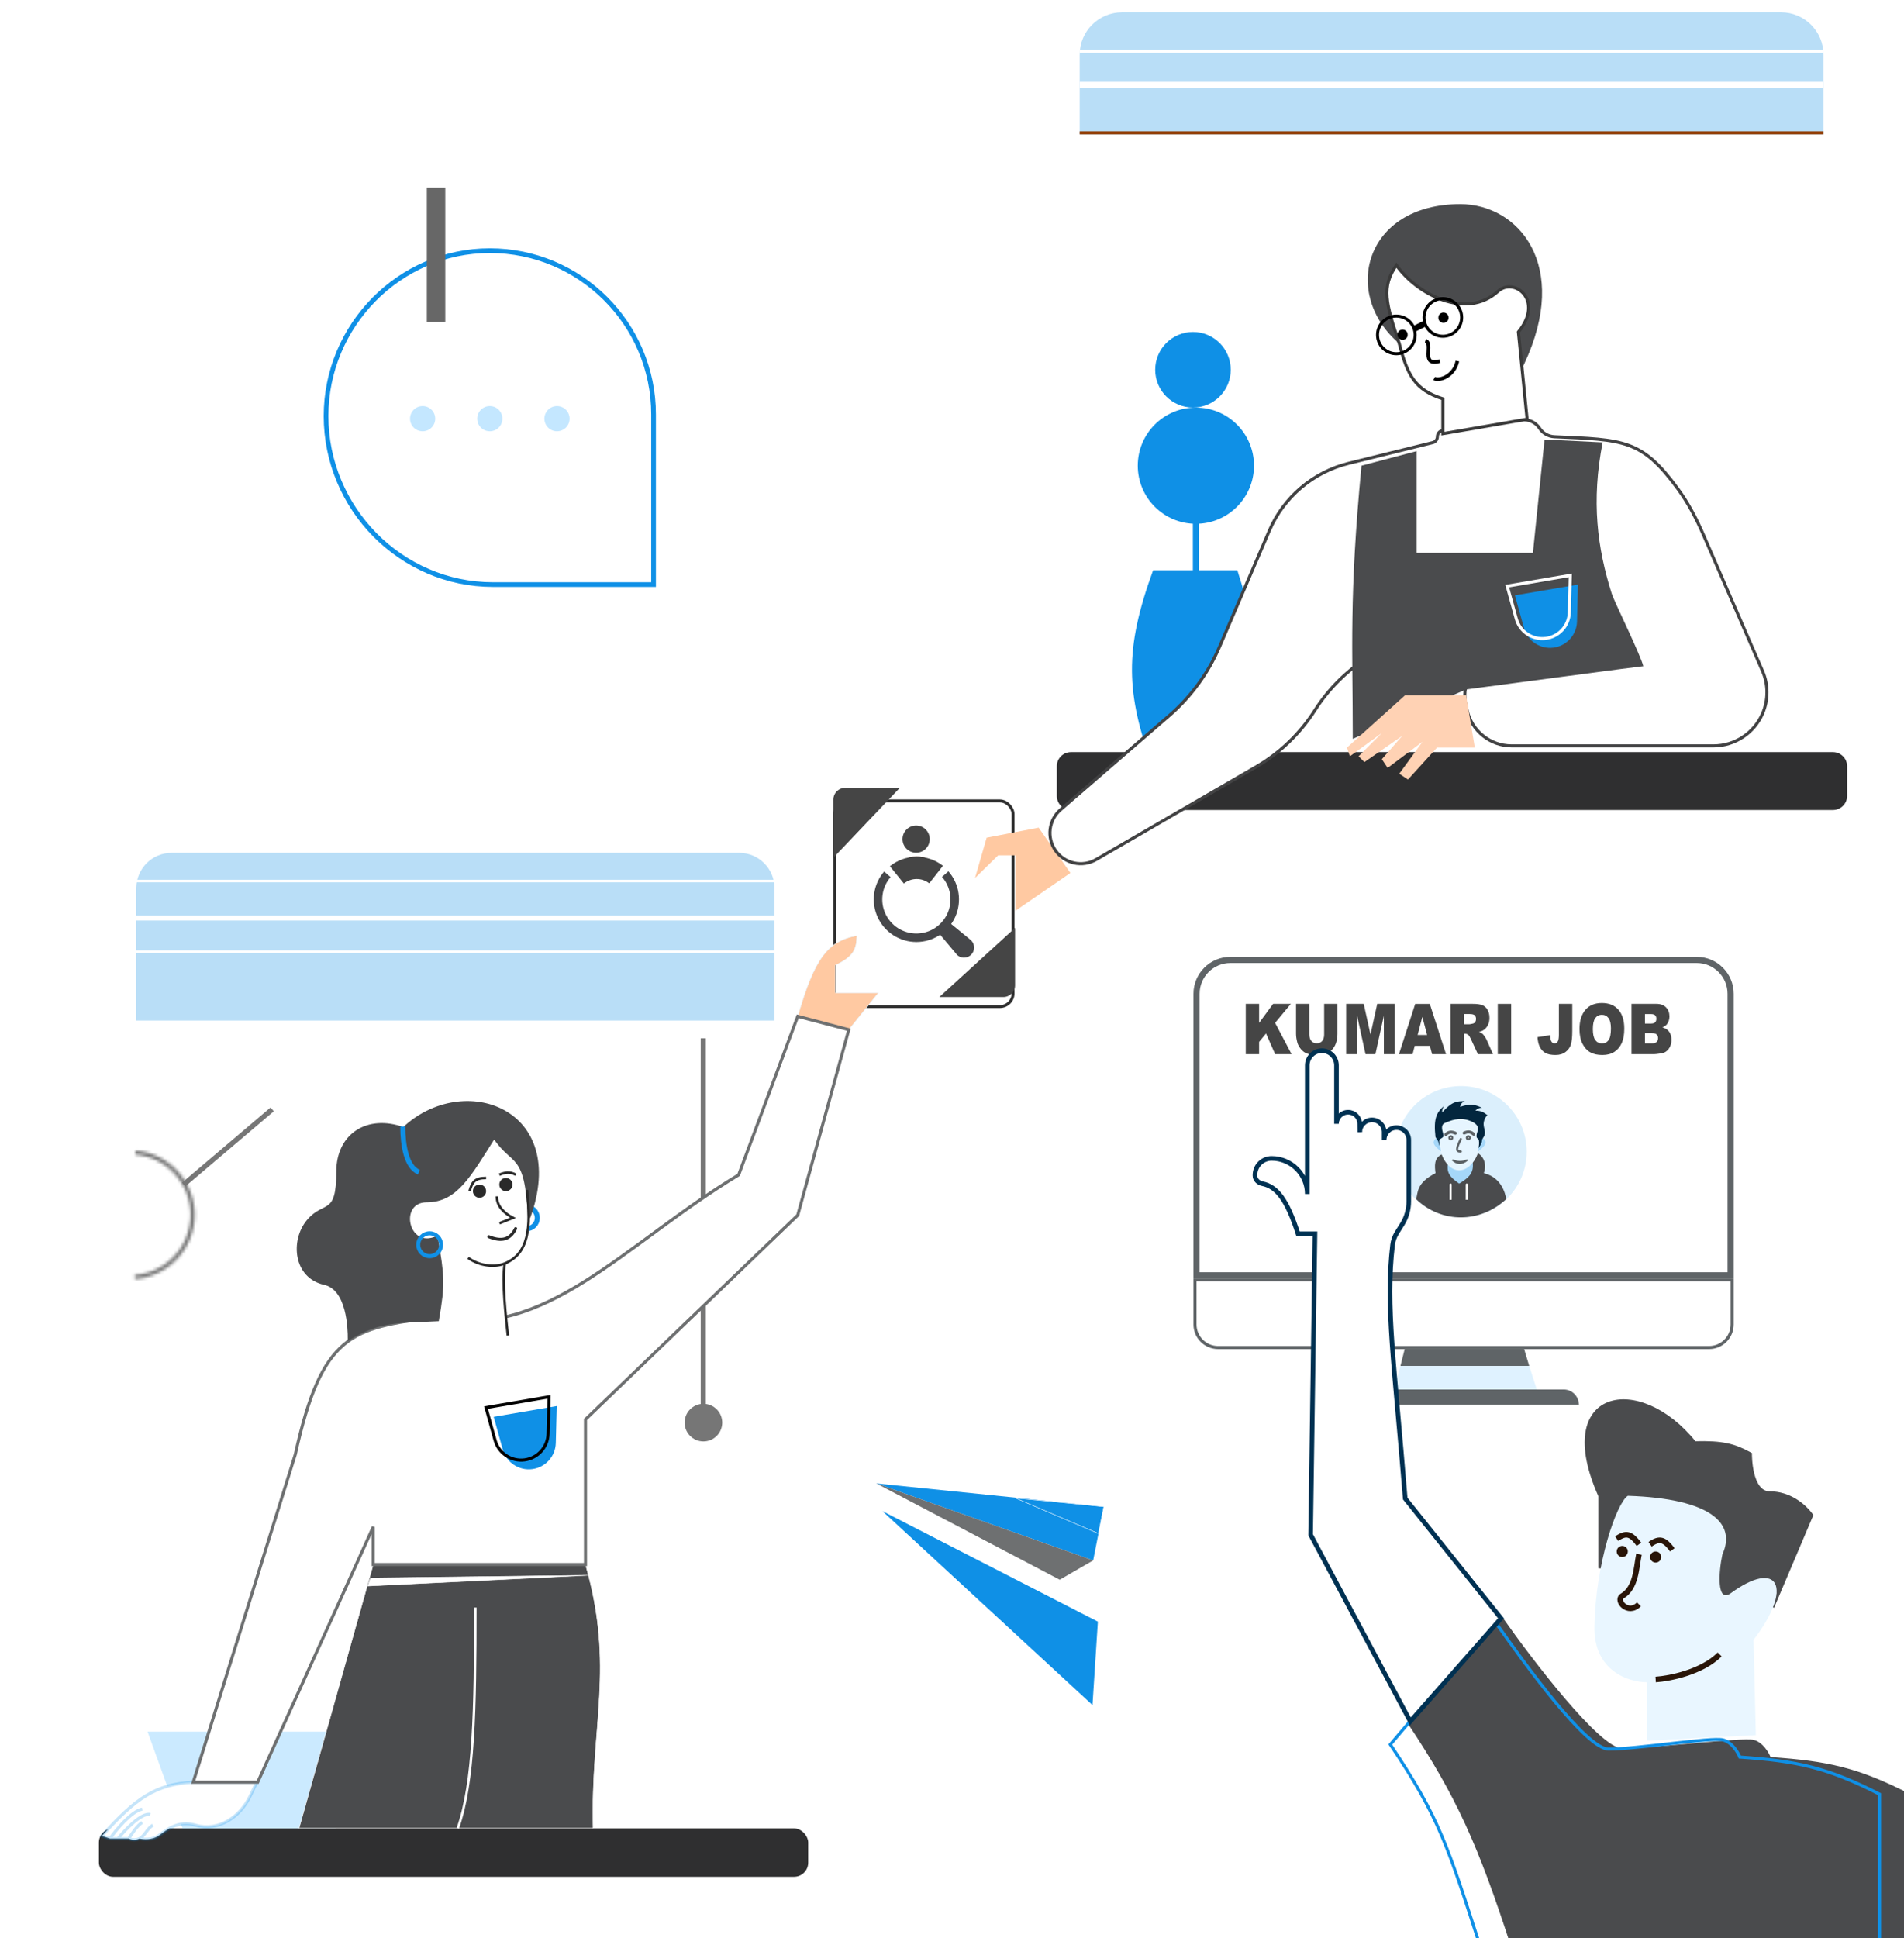 <svg width="619" height="630" viewBox="0 0 619 630" fill="none" xmlns="http://www.w3.org/2000/svg">
<g clip-path="url(#clip0_1048_533)">
<rect width="619" height="630" fill="white"/>
<g filter="url(#filter0_d_1048_533)">
<rect x="270.92" y="256.012" width="58.915" height="67.807" rx="4.781" fill="white"/>
<rect x="271.398" y="256.49" width="57.958" height="66.851" rx="4.303" stroke="#2F2F2F" stroke-width="0.956"/>
</g>
<path d="M305.379 324.067L330 301.588V320.242C330 322.354 328.288 324.067 326.175 324.067H305.379Z" fill="#454545"/>
<path d="M292.596 256.012L270.92 278.8V259.898C270.92 257.791 272.624 256.081 274.731 256.073L292.596 256.012Z" fill="#454545"/>
<path d="M300.705 278.724C298.881 278.325 297.262 278.314 295.316 278.712L297.938 281.335L300.705 278.724Z" fill="#4B1603"/>
<path d="M287.44 283.27C285.702 285.281 284.579 287.749 284.205 290.381C283.832 293.013 284.223 295.697 285.333 298.112C286.443 300.527 288.225 302.572 290.465 304.002C292.706 305.433 295.31 306.188 297.968 306.179C300.626 306.169 303.226 305.395 305.456 303.949C307.686 302.503 309.453 300.445 310.546 298.022C311.638 295.599 312.011 292.912 311.618 290.283C311.226 287.654 310.086 285.194 308.333 283.195L306.256 285.017C307.659 286.617 308.572 288.586 308.886 290.691C309.2 292.796 308.902 294.946 308.027 296.886C307.153 298.826 305.738 300.473 303.953 301.631C302.167 302.789 300.086 303.409 297.958 303.417C295.83 303.424 293.745 302.819 291.952 301.674C290.158 300.529 288.732 298.892 287.843 296.958C286.955 295.025 286.641 292.876 286.94 290.769C287.239 288.663 288.138 286.686 289.53 285.076L287.44 283.27Z" fill="#46474A"/>
<path d="M289.315 281.547C291.751 279.578 294.781 278.492 297.913 278.467C301.044 278.442 304.092 279.479 306.558 281.409L302.101 287.107C300.922 286.185 299.467 285.69 297.971 285.702C296.475 285.714 295.027 286.232 293.864 287.173L289.315 281.547Z" fill="#454545"/>
<circle cx="297.839" cy="272.74" r="4.426" fill="#454545"/>
<path fill-rule="evenodd" clip-rule="evenodd" d="M310.7 309.83L305.377 303.474L308.983 300.114L315.376 305.359L315.375 305.36C316.172 305.958 316.688 306.911 316.688 307.984C316.688 309.795 315.22 311.262 313.409 311.262C312.283 311.262 311.29 310.695 310.7 309.83Z" fill="#46474A"/>
<g filter="url(#filter1_d_1048_533)">
<path d="M351.003 17.795C351.003 10.176 357.179 4 364.798 4H579.019C586.638 4 592.814 10.176 592.814 17.795V249.59H351.003V17.795Z" fill="white"/>
<path d="M351.503 17.795C351.503 10.452 357.455 4.5 364.798 4.5H579.019C586.362 4.5 592.314 10.452 592.314 17.795V249.09H351.503V17.795Z" stroke="white"/>
</g>
<path d="M351.004 17.795C351.004 10.176 357.18 4 364.799 4H579.02C586.639 4 592.815 10.176 592.815 17.795V43.672H351.004V17.795Z" fill="#0F90E6" fill-opacity="0.29"/>
<path d="M474.809 101.039L489.206 93.287" stroke="#200A03" stroke-width="1.15" stroke-linecap="round"/>
<line x1="351.004" y1="16.734" x2="592.815" y2="16.734" stroke="white" stroke-width="0.981"/>
<line x1="351.004" y1="27.578" x2="592.815" y2="27.578" stroke="white" stroke-width="1.961"/>
<line x1="351.004" y1="43.182" x2="592.815" y2="43.182" stroke="#913B01" stroke-width="0.981"/>
<path d="M388.788 166.467L388.788 187.248" stroke="#0F90E6" stroke-width="1.961"/>
<path d="M402.272 185.358H374.879C365.489 211.086 365.946 225.297 374.879 249.59H402.272C410.334 224.746 410.451 210.673 402.272 185.358Z" fill="#0F90E6"/>
<circle cx="387.842" cy="120.183" r="12.28" fill="#0F90E6"/>
<circle cx="388.787" cy="151.354" r="18.892" fill="#0F90E6"/>
<path d="M343.578 249.05C343.578 246.511 345.637 244.452 348.177 244.452H595.905C598.444 244.452 600.503 246.511 600.503 249.05V258.68C600.503 261.22 598.444 263.278 595.905 263.278H348.177C345.637 263.278 343.578 261.22 343.578 258.68V249.05Z" fill="#2F2F30"/>
<path d="M324.515 278L317 285.364L320.758 272.273L337.667 269L348 283.727L330.152 296V278H324.515Z" fill="#FFC9A2"/>
<path d="M380.082 232.624L344.799 263.151C340.932 266.497 340.21 272.219 343.124 276.421C346.095 280.703 351.854 281.988 356.363 279.375L408.27 249.29C416.051 244.781 422.634 238.467 427.464 230.882C436.546 216.619 451.575 207.213 468.372 205.277L517.3 199.638C518.087 199.548 518.885 199.656 519.619 199.954C524.121 201.778 523.28 208.39 518.465 209.029L487.5 213.141C479.964 214.142 474.894 221.37 476.518 228.797L476.947 230.759C478.438 237.571 484.471 242.427 491.444 242.427H557.047C563.997 242.427 570.28 238.291 573.027 231.907C574.924 227.499 574.917 222.504 573.006 218.102L553.759 173.763C551.497 168.553 548.841 163.487 545.491 158.901C533.726 142.794 527.98 142.957 505.341 141.961C503.392 141.875 501.595 140.85 500.533 139.213C499.261 137.251 496.972 136.197 494.654 136.507L469.043 139.925C468.047 140.058 467.303 140.908 467.303 141.913C467.303 142.835 466.674 143.638 465.778 143.859L438.447 150.601C426.899 153.449 417.356 161.547 412.665 172.477L396.471 210.213C392.775 218.827 387.171 226.49 380.082 232.624Z" fill="white" stroke="#424243"/>
<path d="M439.794 240.143C439.794 210.861 438.548 194.081 442.628 151.353L460.575 146.63V179.69H498.358L502.136 142.852L521.028 143.796C517.291 162.907 519.292 178.168 524 193C524.945 195.834 533.307 212.75 534.251 216.529L526.695 217.473L476.632 224.085L439.794 240.143Z" fill="#4A4B4D"/>
<path d="M467.188 242.977H479.467L476.633 225.975H456.797L437.906 242.977L438.85 245.811L449.241 238.254L441.684 245.811L443.573 247.7L455.853 239.199L449.241 246.755L451.13 249.589L462.465 241.088L454.908 251.478L457.742 253.367L467.188 242.977Z" fill="#FFD2B4"/>
<path d="M474.743 66.342C443.573 66.342 436.016 95.624 454.907 111.682L493.635 107.904L494.58 120.183L495.524 118.294C510.638 86.178 493.635 66.342 474.743 66.342Z" fill="#4A4B4D"/>
<path d="M453.965 86.178C449.068 93.308 450.495 98.473 454.909 111.681C457.589 122.059 460.042 126.734 469.076 129.628V140.963L496.469 136.24L493.637 107.903C502.137 97.513 492.218 89.956 487.023 94.679C476.635 104.125 460.577 95.623 453.965 86.178Z" fill="white" stroke="#3A3A3A"/>
<circle cx="453.963" cy="108.848" r="6.122" stroke="black" stroke-width="0.981"/>
<circle cx="469.076" cy="103.18" r="6.122" stroke="black" stroke-width="0.981"/>
<circle cx="469.272" cy="103.254" r="1.171" fill="black" stroke="black" stroke-width="0.981"/>
<circle cx="455.982" cy="108.792" r="1.171" fill="black" stroke="black" stroke-width="0.981"/>
<path d="M459.63 106.958L463.408 105.069" stroke="black" stroke-width="1.961"/>
<path d="M466.242 123.016C468.131 123.96 472.854 122.071 473.799 117.348" stroke="black" stroke-width="1.177"/>
<path d="M468.13 117.349C461.518 119.238 466.241 111.68 463.407 110.737" stroke="black" stroke-width="1.177"/>
<g filter="url(#filter2_d_1048_533)">
<path d="M44.316 288.674H251.797V596.55H44.316V288.674Z" fill="white"/>
<path d="M44.816 289.174H251.297V596.05H44.816V289.174Z" stroke="white"/>
</g>
<rect x="32.152" y="594.277" width="230.598" height="15.723" rx="4.598" fill="#2F2F30"/>
<path d="M47.976 562.832H104.752H109.119V594.277H59.331L47.976 562.832Z" fill="#CBEAFF"/>
<path d="M44.316 288.674C44.316 282.338 49.452 277.201 55.789 277.201H240.324C246.66 277.201 251.797 282.338 251.797 288.674V331.701H44.316V288.674Z" fill="#0F90E6" fill-opacity="0.29"/>
<line x1="228.625" y1="337.475" x2="228.625" y2="461.508" stroke="#767676" stroke-width="1.631"/>
<circle cx="228.684" cy="462.382" r="6.114" fill="#767676"/>
<line x1="44.316" y1="286.354" x2="251.797" y2="286.354" stroke="white" stroke-width="0.816"/>
<line x1="44.316" y1="309.302" x2="251.797" y2="309.302" stroke="white" stroke-width="0.816"/>
<line x1="44.316" y1="298.376" x2="251.797" y2="298.376" stroke="white" stroke-width="1.631"/>
<mask id="path-45-inside-1_1048_533" fill="white">
<path d="M44.093 373.942C49.349 374.386 54.245 376.794 57.804 380.687C61.363 384.579 63.323 389.671 63.295 394.945C63.266 400.22 61.251 405.29 57.65 409.144C54.048 412.998 49.127 415.353 43.867 415.739L43.768 414.395C48.69 414.033 53.295 411.83 56.665 408.224C60.034 404.617 61.92 399.873 61.947 394.938C61.974 390.003 60.139 385.239 56.809 381.596C53.479 377.953 48.898 375.7 43.98 375.285L44.093 373.942Z"/>
</mask>
<path d="M44.093 373.942C49.349 374.386 54.245 376.794 57.804 380.687C61.363 384.579 63.323 389.671 63.295 394.945C63.266 400.22 61.251 405.29 57.65 409.144C54.048 412.998 49.127 415.353 43.867 415.739L43.768 414.395C48.69 414.033 53.295 411.83 56.665 408.224C60.034 404.617 61.92 399.873 61.947 394.938C61.974 390.003 60.139 385.239 56.809 381.596C53.479 377.953 48.898 375.7 43.98 375.285L44.093 373.942Z" stroke="#767676" stroke-width="3.262" mask="url(#path-45-inside-1_1048_533)"/>
<path d="M59.702 385.013L88.487 360.571" stroke="#767676" stroke-width="1.631"/>
<circle cx="171.128" cy="395.833" r="3.552" stroke="#0F90E6" stroke-width="1.631"/>
<path d="M278.566 304.118C268.961 305.841 264.724 311.753 259.349 330.322L275.946 334.69L285.576 322.681H271.578V313.726C277.604 310.809 278.456 308.534 278.566 304.118Z" fill="#FFC9A2" stroke="#E9F6FF" stroke-width="0.163"/>
<path d="M33.119 596.732C44.185 584.369 50.611 579.9 62.818 579.263H83.5L81.299 583.829C78.01 590.65 70.972 595.319 63.691 593.239C57.577 591.492 54.083 594.986 51.462 596.732C49.366 598.13 46.513 597.897 45.348 597.606C43.951 598.305 42.437 597.897 41.854 597.606H38.36H35.74L33.119 596.732Z" fill="white"/>
<path d="M35.74 597.606C37.778 594.694 42.728 588.696 46.222 587.998M35.74 597.606H38.36M35.74 597.606L33.119 596.732C44.185 584.369 50.611 579.9 62.818 579.263H83.5L81.299 583.829C78.01 590.65 70.972 595.319 63.691 593.239V593.239C57.577 591.492 54.083 594.986 51.462 596.732C49.366 598.13 46.513 597.897 45.348 597.606M38.36 597.606C40.69 594.694 46.047 589.046 48.842 589.745M38.36 597.606H41.854M41.854 597.606C42.728 596.15 44.824 593.064 46.222 592.365M41.854 597.606C42.437 597.897 43.951 598.305 45.348 597.606M45.348 597.606C47.095 596.732 47.969 594.112 49.715 593.239" stroke="#0F90E6" stroke-opacity="0.24"/>
<path d="M97.217 594.224L121.339 508.511H190.344C199.952 541.703 191.957 561.032 192.831 594.224H97.217Z" fill="#4A4B4D" stroke="white" stroke-width="0.163"/>
<path d="M120.465 512.879L191.217 512.006L119.592 515.5L120.465 512.879Z" fill="white" stroke="white" stroke-width="0.163"/>
<path d="M154.532 522.487C154.532 555.679 154.089 579.375 148.848 594.224" stroke="white" stroke-width="0.816"/>
<path d="M96.008 472.699C104.743 433.393 114.351 431.646 141.429 428.152C177.241 436.013 202.572 404.568 240.132 381.858L259.348 330.322L275.944 334.69L259.348 394.96L190.343 461.344V508.512H121.339V496.283L83.779 579.264H62.816L96.008 472.699Z" fill="white" stroke="#6E7071"/>
<path d="M165.014 434.266C159.773 443.874 142.304 444.748 142.304 430.772L143.177 424.658L138.81 406.315L128.328 397.58L132.695 384.478H143.177L155.406 371.375L162.394 367.008L172.875 382.731L172.002 392.339V401.074L170.255 405.441L167.634 408.062L164.625 410.168L163.267 415.923L164.14 426.405L165.014 434.266Z" fill="white"/>
<path d="M158.899 401.948C163.266 403.695 165.887 402.821 167.634 399.327" stroke="#2A2A2A" stroke-width="0.979" stroke-linecap="round"/>
<path d="M138.719 390.374C148.376 390.374 152.74 382.071 160.646 369.628C166.77 378.964 171.127 373.996 171.984 395.739C184.86 360.331 150.524 348.528 131.211 366.769C119.408 362.477 109.751 368.915 109.751 380.717C109.751 395.739 105.459 390.374 100.094 396.812C94.729 403.25 95.802 415.053 105.459 417.199C113.184 418.915 113.478 431.92 113.478 435.139C123.627 429.146 128.076 429.72 142.303 429.025C144.414 416.796 144.05 415.049 141.938 402.177C132.28 406.469 129.064 390.374 138.719 390.374Z" fill="#4A4B4D" stroke="#4A4B4D" stroke-width="0.816"/>
<path d="M152.67 387.156C153.498 384.089 154.426 382.876 158.035 382.864" stroke="#2A2A2A" stroke-width="0.816"/>
<path d="M162.327 381.79C164.422 381.009 165.597 380.744 167.692 381.79" stroke="#2A2A2A" stroke-width="0.816"/>
<circle cx="164.475" cy="385.01" r="2.146" fill="#2A2A2A"/>
<circle cx="155.889" cy="387.155" r="2.146" fill="#2A2A2A"/>
<path d="M171.318 386.742C172.752 399.172 171.796 407.464 164.147 410.646M152.195 408.831C155.908 411.524 160.861 412.012 164.147 410.646M164.147 410.646C163.027 415.859 164.603 429.273 165.103 434.071" stroke="#2A2A2A" stroke-width="0.816"/>
<circle cx="139.682" cy="404.569" r="3.715" stroke="#0F90E6" stroke-width="1.305"/>
<path d="M161.519 388.845C161.486 392.097 163.986 394.342 166.761 395.832L162.385 397.579" stroke="#2A2A2A" stroke-width="0.816"/>
<path d="M130.948 366.135C130.948 372.249 132.089 379.307 136.189 380.984" stroke="#0F90E6" stroke-width="1.631"/>
<path d="M389 323C389 316.925 393.925 312 400 312H551.633C557.708 312 562.633 316.925 562.633 323V414.504H389V323Z" fill="white" stroke="#5F6467" stroke-width="2"/>
<path d="M405 326.278H409.342V332.455L413.891 326.278H419.668L414.538 332.448L419.897 342.623H414.55L411.587 335.901L409.342 338.634V342.623H405V326.278Z" fill="#454545"/>
<path d="M430.48 326.278H434.813V336.016C434.813 336.982 434.685 337.892 434.426 338.749C434.166 339.607 433.76 340.359 433.209 341.002C432.656 341.646 432.075 342.094 431.469 342.354C430.625 342.717 429.613 342.901 428.431 342.901C427.747 342.901 427.001 342.846 426.193 342.733C425.385 342.623 424.708 342.4 424.166 342.069C423.622 341.738 423.127 341.269 422.675 340.66C422.225 340.05 421.915 339.423 421.75 338.777C421.481 337.736 421.348 336.814 421.348 336.014V326.278H425.681V336.248C425.681 337.14 425.895 337.837 426.319 338.338C426.744 338.839 427.334 339.09 428.089 339.09C428.837 339.09 429.422 338.841 429.847 338.347C430.271 337.855 430.485 337.154 430.485 336.248V326.278H430.48Z" fill="#454545"/>
<path d="M437.643 326.278H443.353L445.557 336.223L447.744 326.278H453.452V342.623H449.894V330.159L447.154 342.623H443.934L441.198 330.159V342.623H437.641V326.278H437.643Z" fill="#454545"/>
<path d="M464.861 339.926H459.931L459.245 342.625H454.81L460.094 326.281H464.831L470.112 342.625H465.565L464.861 339.926ZM463.961 336.391L462.41 330.515L460.874 336.391H463.961Z" fill="#454545"/>
<path d="M471.551 342.623V326.278H478.787C480.13 326.278 481.156 326.412 481.865 326.681C482.574 326.947 483.146 327.444 483.582 328.168C484.016 328.892 484.234 329.775 484.234 330.816C484.234 331.722 484.069 332.506 483.736 333.163C483.403 333.821 482.946 334.354 482.366 334.763C481.994 335.023 481.487 335.239 480.842 335.409C481.356 335.609 481.732 335.811 481.968 336.011C482.129 336.145 482.361 336.432 482.666 336.871C482.969 337.31 483.171 337.648 483.274 337.885L485.377 342.621H480.472L478.149 337.625C477.856 336.979 477.594 336.559 477.362 336.366C477.05 336.113 476.694 335.986 476.3 335.986H475.916V342.621H471.551V342.623ZM475.912 332.901H477.741C477.938 332.901 478.322 332.828 478.891 332.678C479.178 332.612 479.414 332.441 479.598 332.166C479.779 331.89 479.868 331.575 479.868 331.218C479.868 330.69 479.724 330.285 479.437 330.002C479.15 329.72 478.608 329.579 477.817 329.579H475.909V332.901H475.912Z" fill="#454545"/>
<path d="M486.935 326.278H491.287V342.623H486.935V326.278Z" fill="#454545"/>
<path d="M506.799 326.278H511.151V335.159C511.151 337.023 511.008 338.441 510.724 339.414C510.439 340.388 509.868 341.211 509.007 341.887C508.146 342.563 507.047 342.901 505.704 342.901C504.286 342.901 503.187 342.678 502.406 342.232C501.626 341.786 501.025 341.133 500.6 340.276C500.176 339.418 499.925 338.356 499.847 337.092L503.999 336.434C504.006 337.156 504.059 337.69 504.162 338.039C504.265 338.388 504.438 338.671 504.681 338.887C504.846 339.028 505.083 339.099 505.39 339.099C505.877 339.099 506.232 338.89 506.46 338.469C506.687 338.051 506.799 337.342 506.799 336.347V326.278Z" fill="#454545"/>
<path d="M513.501 334.462C513.501 331.793 514.139 329.717 515.417 328.23C516.696 326.743 518.474 326 520.758 326C523.097 326 524.898 326.731 526.165 328.191C527.43 329.651 528.063 331.696 528.063 334.329C528.063 336.239 527.788 337.804 527.235 339.027C526.682 340.25 525.883 341.202 524.839 341.882C523.794 342.563 522.491 342.903 520.932 342.903C519.347 342.903 518.036 342.609 516.996 342.023C515.957 341.437 515.117 340.505 514.469 339.237C513.822 337.968 513.501 336.372 513.501 334.462ZM517.843 334.485C517.843 336.135 518.107 337.319 518.635 338.041C519.163 338.763 519.879 339.122 520.788 339.122C521.722 339.122 522.443 338.768 522.954 338.062C523.466 337.356 523.721 336.089 523.721 334.26C523.721 332.722 523.455 331.598 522.92 330.887C522.385 330.177 521.662 329.823 520.749 329.823C519.874 329.823 519.17 330.184 518.64 330.903C518.11 331.627 517.843 332.821 517.843 334.485Z" fill="#454545"/>
<path d="M530.411 326.278H538.541C539.895 326.278 540.937 326.669 541.662 327.448C542.387 328.228 542.75 329.196 542.75 330.347C542.75 331.313 542.49 332.143 541.974 332.835C541.63 333.294 541.125 333.66 540.459 333.926C541.469 334.209 542.213 334.694 542.688 335.382C543.163 336.069 543.402 336.933 543.402 337.975C543.402 338.823 543.232 339.584 542.894 340.26C542.555 340.936 542.093 341.471 541.504 341.864C541.139 342.11 540.59 342.287 539.856 342.4C538.878 342.549 538.228 342.623 537.909 342.623H530.414V326.278H530.411ZM534.793 332.69H536.682C537.359 332.69 537.831 332.554 538.095 332.283C538.362 332.012 538.492 331.618 538.492 331.106C538.492 330.63 538.359 330.258 538.095 329.991C537.829 329.724 537.368 329.589 536.709 329.589H534.793V332.69ZM534.793 339.113H537.007C537.756 339.113 538.284 338.959 538.589 338.651C538.896 338.342 539.048 337.929 539.048 337.407C539.048 336.924 538.896 336.536 538.593 336.241C538.29 335.947 537.758 335.8 536.998 335.8H534.793V339.113Z" fill="#454545"/>
<circle cx="474.996" cy="374.339" r="21.339" fill="#DBEFFC"/>
<path d="M482.399 381.308C483.547 378.123 482.091 375.455 479.935 374.531V375.147H468.846C466.073 376.379 466.431 379.036 466.689 381.308C460.304 384.547 461.05 387.771 460.373 389.73C468.611 397.675 481.175 397.636 489.688 389.73C489.38 387.882 488.096 382.644 482.399 381.308Z" fill="#4A4B4D"/>
<path d="M474.39 384.696C471.024 382.388 470.369 380.955 470.694 378.227L478.703 377.303C479.319 380.999 477.922 382.532 474.39 384.696Z" fill="#A5D7F9"/>
<path d="M481.167 370.835C481.167 375.768 477.963 380.384 474.39 380.384C471.269 380.384 468.665 376.862 468.056 372.683C467.968 372.078 467.921 371.459 467.921 370.835C467.921 364.366 470.818 360.361 474.39 360.361C477.963 360.361 481.475 363.442 481.167 370.835Z" fill="#E6F5FF"/>
<path d="M480.551 374.223C483.135 372.173 483.586 371.206 482.091 369.91L481.167 370.526L480.551 374.223Z" fill="#A5D7F9"/>
<path d="M468.465 374.223C465.88 372.173 465.429 371.206 466.925 369.91L467.849 370.526L468.465 374.223Z" fill="#A5D7F9"/>
<path d="M471.31 385.004V389.932H471.926V385.004C471.926 384.834 471.788 384.696 471.618 384.696C471.448 384.696 471.31 384.834 471.31 385.004Z" fill="white" stroke="white" stroke-width="0.049"/>
<path d="M476.546 385.004V389.932H477.162V385.004C477.162 384.834 477.025 384.696 476.854 384.696C476.684 384.696 476.546 384.834 476.546 385.004Z" fill="white" stroke="white" stroke-width="0.049"/>
<path d="M469.154 368.37C469.462 369.603 469.154 369.603 468.229 370.219C467.49 370.712 468.229 371.759 467.921 372.375C467.659 371.041 467.613 370.835 466.689 369.603C465.992 363.514 467.031 361.592 469.462 359.437C468.841 360.362 468.868 360.799 468.846 361.594C472.005 358.024 473.536 357.896 476.238 357.897C475.127 358.385 474.928 358.854 474.698 359.746C477.796 358.72 479.32 358.88 481.783 360.054C480.814 360.042 480.365 360.315 479.627 360.978C481.391 360.992 482.247 361.39 483.631 362.518C483.22 362.621 482.645 363.442 482.399 364.674C482.091 366.214 483.015 367.447 482.707 368.679C482.399 369.911 481.783 369.911 481.783 370.835C481.783 371.574 480.961 372.786 480.551 373.299C480.653 373.094 480.859 372.437 480.859 371.451C480.859 370.219 480.551 370.219 480.243 369.911C479.935 369.603 479.935 368.987 480.243 368.063C480.551 367.138 481.167 365.65 478.086 364.366C474.39 362.826 471.31 364.366 469.77 364.982C468.229 365.598 468.942 367.525 469.154 368.37Z" fill="#03263E"/>
<g style="mix-blend-mode:multiply" opacity="0.6">
<path d="M473.157 368.315C471.939 367.774 471.009 367.821 470.045 368.721" stroke="black" stroke-width="0.989" stroke-linecap="round"/>
<path d="M475.998 368.26C477.216 367.719 478.146 367.766 479.11 368.666" stroke="black" stroke-width="0.989" stroke-linecap="round"/>
<circle cx="477.351" cy="369.803" r="0.495" fill="white" stroke="black" stroke-width="0.634"/>
<circle cx="471.668" cy="369.803" r="0.495" fill="white" stroke="black" stroke-width="0.634"/>
<path d="M474.916 370.209C473.575 373.027 473.095 374.357 474.916 374.268" stroke="black" stroke-width="0.692" stroke-linecap="round"/>
<g filter="url(#filter3_d_1048_533)">
<path d="M472.21 376.027C473.739 376.713 475.338 376.785 477.08 376.027C475.324 377.493 473.724 377.447 472.21 376.027Z" fill="black"/>
<path d="M472.21 376.027C473.739 376.713 475.338 376.785 477.08 376.027C475.324 377.493 473.724 377.447 472.21 376.027Z" stroke="black" stroke-width="0.495"/>
</g>
</g>
<path d="M388.5 416.004H563.133V430.484C563.133 434.627 559.775 437.984 555.633 437.984H396C391.858 437.984 388.5 434.627 388.5 430.484V416.004Z" stroke="#5F6467"/>
<path d="M456.667 438.484H495.514L497.155 443.956H455.299L456.667 438.484Z" fill="#5F6467"/>
<path d="M453.773 451.116L455.676 444.456H496.791L498.931 451.116H453.773Z" fill="#DFF2FF" stroke="#DFF2FF"/>
<path d="M439.412 456.04C439.661 453.832 441.534 452.116 443.809 452.116H508.372C510.646 452.116 512.52 453.832 512.768 456.04H439.412Z" fill="#5F6467" stroke="#5F6467"/>
<path d="M488.414 525.599L457.529 559.948C473.555 583.89 480.667 600.07 491.139 632.358V637H621.037V583.156C604.075 574.441 594.037 572.352 575.619 571.088C575.013 569.54 573.075 566.26 570.168 565.518C566.535 564.589 536.558 568.303 527.474 568.303C520.207 568.303 498.406 539.833 488.414 525.599Z" fill="#4A4B4D"/>
<path d="M588.922 492.498L576.259 522.351L578.068 517.828L577.163 515.114L576.259 513.304L573.545 512.4L571.736 513.304H569.926L564.498 516.923L562.689 517.828L560.88 518.732L559.975 517.828L559.07 515.114V510.59L559.975 505.163L560.88 502.449V498.83L559.975 496.116L557.261 492.497L553.642 490.688L550.929 489.783L546.405 487.974L529.217 486.165L525.598 491.593L520.17 509.686V486.165C504.792 451.788 532.835 446.36 550.929 468.977C560.044 468.739 563.777 469.715 569.02 472.596C569.02 472.596 568.881 485.261 575.354 485.261C581.688 485.261 586.51 489.181 588.922 492.498Z" fill="#4A4B4D" stroke="#4A4B4D" stroke-width="1.09"/>
<path d="M486 527L452 567C468.026 590.942 470.667 600.07 481.139 632.358V637H611.037V583.156C594.075 574.441 584.037 572.352 565.619 571.088C565.013 569.54 563.075 566.26 560.168 565.518C556.535 564.589 532.084 568.5 523 568.5C515.733 568.5 495.992 541.235 486 527Z" stroke="#0F90E6"/>
<path d="M535.547 546.777V565.775L570.829 563.966L570.081 533.004C583.282 515.735 578.028 506.619 562.687 517.829C557.976 521.271 558.767 510.591 559.973 505.163C564.497 495.212 556.355 487.07 529.214 486.166C525.586 488.457 518.714 508.047 518.358 528.684C518.109 543.175 529.516 546.777 535.547 546.777Z" fill="#E9F6FF"/>
<path d="M538.264 545.873C542.788 545.571 553.282 543.521 559.071 537.731" stroke="#291508" stroke-width="1.817"/>
<path d="M525.598 500.113C528.747 497.929 530.291 498.538 532.835 501.922" stroke="#291508" stroke-width="1.817"/>
<path d="M536.454 501.922C539.603 499.738 541.147 500.347 543.691 503.731" stroke="#291508" stroke-width="1.817"/>
<circle cx="527.407" cy="504.259" r="1.809" fill="#291508"/>
<circle cx="538.263" cy="506.068" r="1.809" fill="#291508"/>
<path d="M532.835 505.163C531.931 509.687 531.931 516.019 527.407 518.733C525.08 520.13 529.217 525.066 532.835 521.447" stroke="#291508" stroke-width="1.817"/>
<path d="M456.844 487.07C453.296 443.045 450.399 424.589 452.731 404.639C452.896 403.228 453.389 401.877 454.142 400.672L455.872 397.905C457.263 395.68 458 393.109 458 390.485V370.5C458 368.291 456.209 366.5 454 366.5C451.791 366.5 450 368.291 450 370.5V367.956C450 365.771 448.229 364 446.044 364C443.838 364 442.058 365.804 442.088 368.01L442.051 365.224C442.023 363.159 440.341 361.5 438.275 361.5C436.19 361.5 434.5 363.19 434.5 365.275V346.25C434.5 343.627 432.373 341.5 429.75 341.5C427.127 341.5 425 343.627 425 346.25V388.091C425 381.689 419.811 376.5 413.409 376.5C410.422 376.5 408 378.922 408 381.909V382.1C408 383.425 409.087 384.459 410.387 384.719C415.064 385.654 418.374 389.789 422 401H427.5L426.086 498.831L458.5 559.5L488 526L456.844 487.07Z" fill="white" stroke="#003152" stroke-width="1.5"/>
<path d="M181 457L160.5 460.5L163.455 471.137C164.627 475.358 168.732 478.069 173.075 477.49C177.352 476.92 180.581 473.326 180.692 469.012L181 457Z" fill="#0F90E6"/>
<path d="M178.5 454L158 457.5L160.955 468.137C162.127 472.358 166.232 475.069 170.575 474.49C174.852 473.92 178.081 470.326 178.192 466.012L178.5 454Z" stroke="black"/>
<path d="M513 190L492.5 193.5L495.455 204.137C496.627 208.358 500.732 211.069 505.075 210.49C509.352 209.92 512.581 206.326 512.692 202.012L513 190Z" fill="#0F90E6"/>
<path d="M358.845 489.706L284.872 482.143L355.392 507.167L358.845 489.706Z" fill="#0F90E6"/>
<path d="M357.119 498.437L358.846 489.706L330.171 486.926L357.119 498.437Z" stroke="white" stroke-width="0.153"/>
<path d="M344.516 513.447L355.392 507.168L284.872 482.143L344.516 513.447Z" fill="#6E7071"/>
<g filter="url(#filter4_d_1048_533)">
<path d="M353.173 545.186L284.872 482.14L354.922 518.071L353.173 545.186Z" fill="#0F90E6"/>
</g>
<path d="M212.476 134.714V190H160.262C130.294 190 106 165.189 106 135.221C106 105.819 129.836 81.476 159.238 81.476C188.641 81.476 212.476 105.312 212.476 134.714Z" stroke="#0F90E6" stroke-width="1.528"/>
<line x1="141.762" y1="61" x2="141.762" y2="104.683" stroke="#676767" stroke-width="6"/>
<circle cx="137.396" cy="136.079" r="4.095" fill="#C4E7FF"/>
<circle cx="159.237" cy="136.079" r="4.095" fill="#C4E7FF"/>
<circle cx="181.079" cy="136.079" r="4.095" fill="#C4E7FF"/>
<path d="M510.5 187L490 190.5L492.955 201.137C494.127 205.358 498.232 208.069 502.575 207.49C506.852 206.92 510.081 203.326 510.192 199.012L510.5 187Z" stroke="white"/>
</g>
<defs>
<filter id="filter0_d_1048_533" x="264.227" y="253.144" width="72.3" height="81.193" filterUnits="userSpaceOnUse" color-interpolation-filters="sRGB">
<feFlood flood-opacity="0" result="BackgroundImageFix"/>
<feColorMatrix in="SourceAlpha" type="matrix" values="0 0 0 0 0 0 0 0 0 0 0 0 0 0 0 0 0 0 127 0" result="hardAlpha"/>
<feOffset dy="3.825"/>
<feGaussianBlur stdDeviation="3.346"/>
<feComposite in2="hardAlpha" operator="out"/>
<feColorMatrix type="matrix" values="0 0 0 0 0.912 0 0 0 0 0.912 0 0 0 0 0.912 0 0 0 1 0"/>
<feBlend mode="normal" in2="BackgroundImageFix" result="effect1_dropShadow_1048_533"/>
<feBlend mode="normal" in="SourceGraphic" in2="effect1_dropShadow_1048_533" result="shape"/>
</filter>
<filter id="filter1_d_1048_533" x="337.003" y="-6" width="269.811" height="273.59" filterUnits="userSpaceOnUse" color-interpolation-filters="sRGB">
<feFlood flood-opacity="0" result="BackgroundImageFix"/>
<feColorMatrix in="SourceAlpha" type="matrix" values="0 0 0 0 0 0 0 0 0 0 0 0 0 0 0 0 0 0 127 0" result="hardAlpha"/>
<feOffset dy="4"/>
<feGaussianBlur stdDeviation="7"/>
<feComposite in2="hardAlpha" operator="out"/>
<feColorMatrix type="matrix" values="0 0 0 0 0 0 0 0 0 0 0 0 0 0 0 0 0 0 0.15 0"/>
<feBlend mode="normal" in2="BackgroundImageFix" result="effect1_dropShadow_1048_533"/>
<feBlend mode="normal" in="SourceGraphic" in2="effect1_dropShadow_1048_533" result="shape"/>
</filter>
<filter id="filter2_d_1048_533" x="30.316" y="278.674" width="235.482" height="335.876" filterUnits="userSpaceOnUse" color-interpolation-filters="sRGB">
<feFlood flood-opacity="0" result="BackgroundImageFix"/>
<feColorMatrix in="SourceAlpha" type="matrix" values="0 0 0 0 0 0 0 0 0 0 0 0 0 0 0 0 0 0 127 0" result="hardAlpha"/>
<feOffset dy="4"/>
<feGaussianBlur stdDeviation="7"/>
<feComposite in2="hardAlpha" operator="out"/>
<feColorMatrix type="matrix" values="0 0 0 0 0 0 0 0 0 0 0 0 0 0 0 0 0 0 0.15 0"/>
<feBlend mode="normal" in2="BackgroundImageFix" result="effect1_dropShadow_1048_533"/>
<feBlend mode="normal" in="SourceGraphic" in2="effect1_dropShadow_1048_533" result="shape"/>
</filter>
<filter id="filter3_d_1048_533" x="471.546" y="375.8" width="6.187" height="3.04" filterUnits="userSpaceOnUse" color-interpolation-filters="sRGB">
<feFlood flood-opacity="0" result="BackgroundImageFix"/>
<feColorMatrix in="SourceAlpha" type="matrix" values="0 0 0 0 0 0 0 0 0 0 0 0 0 0 0 0 0 0 127 0" result="hardAlpha"/>
<feOffset dy="0.989"/>
<feGaussianBlur stdDeviation="0.247"/>
<feComposite in2="hardAlpha" operator="out"/>
<feColorMatrix type="matrix" values="0 0 0 0 0 0 0 0 0 0 0 0 0 0 0 0 0 0 0.08 0"/>
<feBlend mode="normal" in2="BackgroundImageFix" result="effect1_dropShadow_1048_533"/>
<feBlend mode="normal" in="SourceGraphic" in2="effect1_dropShadow_1048_533" result="shape"/>
</filter>
<filter id="filter4_d_1048_533" x="278.872" y="482.14" width="86.05" height="80.046" filterUnits="userSpaceOnUse" color-interpolation-filters="sRGB">
<feFlood flood-opacity="0" result="BackgroundImageFix"/>
<feColorMatrix in="SourceAlpha" type="matrix" values="0 0 0 0 0 0 0 0 0 0 0 0 0 0 0 0 0 0 127 0" result="hardAlpha"/>
<feOffset dx="2" dy="9"/>
<feGaussianBlur stdDeviation="4"/>
<feComposite in2="hardAlpha" operator="out"/>
<feColorMatrix type="matrix" values="0 0 0 0 0.642 0 0 0 0 0.642 0 0 0 0 0.642 0 0 0 0.7 0"/>
<feBlend mode="normal" in2="BackgroundImageFix" result="effect1_dropShadow_1048_533"/>
<feBlend mode="normal" in="SourceGraphic" in2="effect1_dropShadow_1048_533" result="shape"/>
</filter>
<clipPath id="clip0_1048_533">
<rect width="619" height="630" fill="white"/>
</clipPath>
</defs>
</svg>
